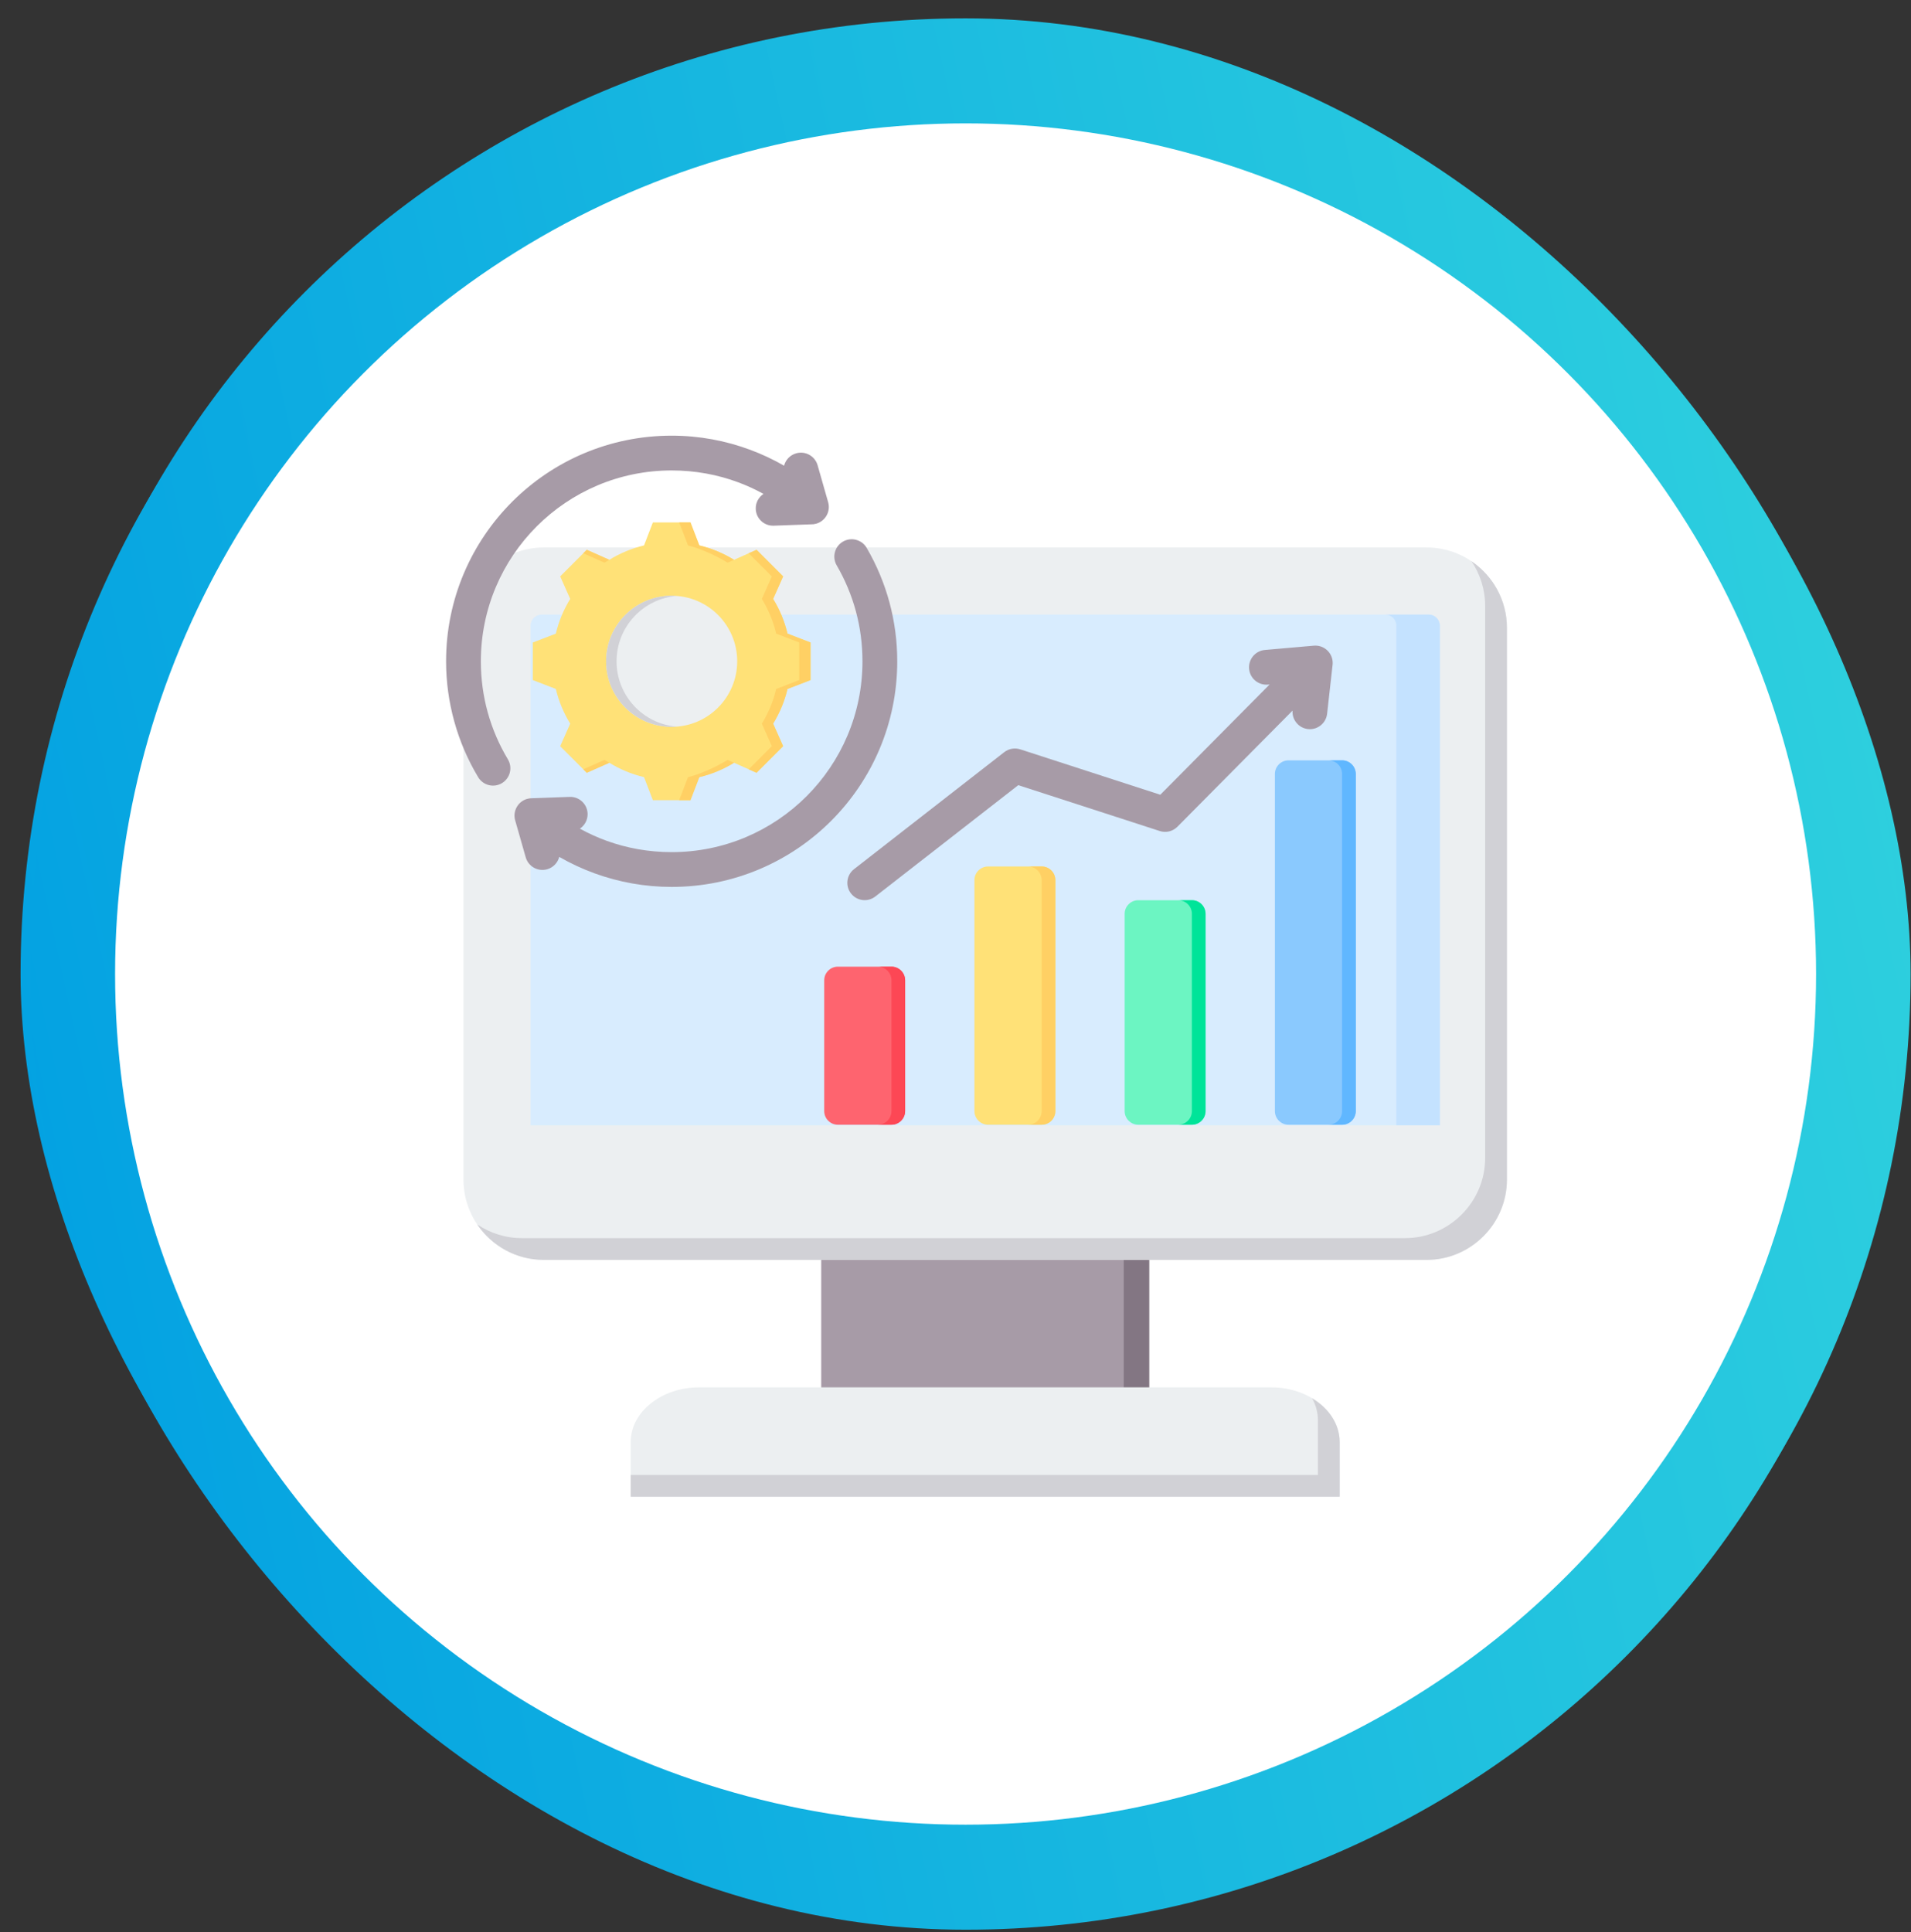 <svg width="91" height="92" viewBox="0 0 91 92" fill="none" xmlns="http://www.w3.org/2000/svg"><rect x="0" y="0" width="91" height="92" fill="#333333" stroke="none"/><rect x="0.98" y="1.374" width="90" height="90" rx="45" fill="url(#paint0_linear_298_697)"/><rect x="1.48" y="0.874" width="89" height="91" rx="44.5" fill="url(#paint1_linear_298_697)"/><circle cx="45.98" cy="46.374" r="40.5" fill="white"/><path fill-rule="evenodd" clip-rule="evenodd" d="M39.106 58.57H54.722V67.465H39.106V58.57Z" fill="#A79BA7"/><path fill-rule="evenodd" clip-rule="evenodd" d="M53.511 58.57H54.722V67.465H53.511V58.57Z" fill="#837683"/><path fill-rule="evenodd" clip-rule="evenodd" d="M30.034 71.258H63.794V68.655C63.794 67.223 62.328 66.052 60.536 66.052H33.292C31.5 66.052 30.034 67.223 30.034 68.655V71.258Z" fill="#ECEFF1"/><path fill-rule="evenodd" clip-rule="evenodd" d="M30.034 71.258H63.794V68.655C63.794 67.804 63.276 67.046 62.48 66.57C62.659 66.891 62.758 67.247 62.758 67.62V70.222H30.034V71.258Z" fill="#D1D1D6"/><path fill-rule="evenodd" clip-rule="evenodd" d="M25.89 26.066H67.938C70.039 26.066 71.758 27.785 71.758 29.886V56.164C71.758 58.265 70.039 59.984 67.938 59.984H25.89C23.789 59.984 22.07 58.265 22.07 56.164V29.886C22.07 27.785 23.789 26.066 25.89 26.066Z" fill="#ECEFF1"/><path fill-rule="evenodd" clip-rule="evenodd" d="M70.069 26.72C71.086 27.408 71.758 28.572 71.758 29.885V56.164C71.758 58.264 70.039 59.983 67.938 59.983H25.89C24.577 59.983 23.412 59.312 22.724 58.294C23.334 58.707 24.068 58.948 24.855 58.948H66.903C69.004 58.948 70.723 57.229 70.723 55.128V28.85C70.723 28.063 70.481 27.329 70.069 26.72Z" fill="#D1D1D6"/><path fill-rule="evenodd" clip-rule="evenodd" d="M25.794 29.26H68.034C68.325 29.26 68.564 29.498 68.564 29.79V53.577H25.265V29.79C25.265 29.498 25.503 29.26 25.794 29.26Z" fill="#D8ECFE"/><path fill-rule="evenodd" clip-rule="evenodd" d="M65.963 29.26H68.034C68.325 29.26 68.564 29.498 68.564 29.79V53.577H66.493V29.79C66.493 29.498 66.255 29.26 65.963 29.26Z" fill="#C4E2FF"/><path fill-rule="evenodd" clip-rule="evenodd" d="M36.357 23.515C35.973 23.303 35.573 23.119 35.159 22.965C34.176 22.599 33.107 22.398 31.984 22.398C29.475 22.398 27.204 23.415 25.56 25.059C23.915 26.704 22.898 28.975 22.898 31.484C22.898 32.331 23.012 33.143 23.223 33.909C23.443 34.706 23.77 35.46 24.186 36.154C24.42 36.545 24.293 37.052 23.901 37.286C23.51 37.52 23.003 37.392 22.769 37.001C22.278 36.182 21.892 35.291 21.632 34.349C21.378 33.431 21.242 32.47 21.242 31.484C21.242 28.518 22.445 25.832 24.389 23.888C26.332 21.945 29.018 20.742 31.984 20.742C33.297 20.742 34.561 20.981 35.734 21.419C36.292 21.627 36.828 21.879 37.337 22.172C37.408 21.897 37.619 21.666 37.912 21.583C38.352 21.458 38.809 21.712 38.934 22.152L39.436 23.911C39.561 24.35 39.306 24.808 38.867 24.933C38.781 24.957 38.695 24.967 38.611 24.964L36.842 25.028C36.386 25.044 36.004 24.688 35.988 24.232C35.977 23.934 36.126 23.668 36.357 23.515ZM26.631 40.797C27.167 41.105 27.732 41.369 28.321 41.583C29.469 41.999 30.703 42.226 31.984 42.226C34.95 42.226 37.636 41.024 39.58 39.08C41.524 37.136 42.726 34.45 42.726 31.484C42.726 30.519 42.598 29.581 42.357 28.686C42.109 27.766 41.741 26.893 41.271 26.086C41.042 25.691 40.537 25.557 40.142 25.785C39.747 26.014 39.613 26.52 39.841 26.914C40.238 27.595 40.549 28.333 40.759 29.113C40.962 29.867 41.07 30.662 41.07 31.484C41.07 33.993 40.053 36.265 38.409 37.909C36.765 39.553 34.493 40.57 31.984 40.57C30.891 40.57 29.847 40.379 28.884 40.03C28.444 39.87 28.019 39.676 27.613 39.453C27.843 39.299 27.991 39.033 27.981 38.736C27.965 38.281 27.582 37.924 27.127 37.94L25.358 38.004C25.273 38.001 25.187 38.011 25.102 38.035C24.662 38.16 24.407 38.618 24.532 39.057L25.034 40.816C25.159 41.256 25.617 41.511 26.056 41.386C26.349 41.302 26.56 41.071 26.631 40.797Z" fill="#A79BA7"/><path fill-rule="evenodd" clip-rule="evenodd" d="M33.301 25.968C33.884 26.107 34.442 26.339 34.953 26.653L36.026 26.176L37.292 27.442L36.815 28.515C37.13 29.026 37.361 29.584 37.5 30.168L38.596 30.59V32.379L37.5 32.801C37.361 33.385 37.13 33.942 36.815 34.453L37.292 35.527L36.026 36.792L34.953 36.315C34.442 36.63 33.884 36.862 33.3 37L32.879 38.096H31.089L30.668 37C30.084 36.861 29.526 36.63 29.015 36.315L27.942 36.792L26.676 35.527L27.153 34.453C26.838 33.942 26.607 33.385 26.468 32.801L25.373 32.379V30.589L26.468 30.168C26.607 29.584 26.838 29.026 27.153 28.515L26.676 27.442L27.942 26.176L29.015 26.653C29.526 26.338 30.084 26.107 30.668 25.968L31.089 24.873H32.879L33.301 25.968Z" fill="#FFE177"/><path fill-rule="evenodd" clip-rule="evenodd" d="M29.015 36.315L27.942 36.792L27.776 36.626L28.783 36.179C28.86 36.227 28.937 36.272 29.015 36.315ZM33.301 25.968C33.884 26.107 34.442 26.338 34.953 26.653L34.648 26.789C34.137 26.474 33.347 26.107 32.763 25.968L32.341 24.873H32.879L33.301 25.968ZM34.953 36.315C34.442 36.63 33.884 36.861 33.3 37L32.879 38.096H32.341L32.763 37C33.347 36.861 34.137 36.494 34.648 36.179L34.953 36.315ZM27.776 26.341L27.942 26.176L29.015 26.653C28.937 26.696 28.86 26.741 28.783 26.788L27.776 26.341ZM35.654 26.341L36.027 26.176L37.292 27.442L36.815 28.515C37.13 29.026 37.361 29.584 37.5 30.168L38.596 30.589V32.379L37.5 32.801C37.361 33.384 37.13 33.942 36.815 34.453L37.292 35.526L36.027 36.792L35.654 36.627L36.754 35.526L36.278 34.453C36.592 33.942 36.824 33.384 36.963 32.801L38.058 32.379V30.589L36.963 30.168C36.824 29.584 36.592 29.026 36.278 28.515L36.754 27.442L35.654 26.341Z" fill="#FFD064"/><path d="M31.984 34.605C33.708 34.605 35.105 33.208 35.105 31.484C35.105 29.761 33.708 28.363 31.984 28.363C30.261 28.363 28.863 29.761 28.863 31.484C28.863 33.208 30.261 34.605 31.984 34.605Z" fill="#ECEFF1"/><path fill-rule="evenodd" clip-rule="evenodd" d="M31.984 28.363C30.261 28.363 28.863 29.761 28.863 31.484C28.863 33.208 30.261 34.605 31.984 34.605C32.068 34.605 32.15 34.602 32.232 34.595C30.625 34.469 29.36 33.124 29.36 31.484C29.36 29.844 30.625 28.5 32.232 28.373C32.15 28.367 32.068 28.363 31.984 28.363Z" fill="#D1D1D6"/><path fill-rule="evenodd" clip-rule="evenodd" d="M39.899 46.023H42.451C42.809 46.023 43.101 46.315 43.101 46.673V52.899C43.101 53.257 42.809 53.549 42.451 53.549H39.899C39.541 53.549 39.249 53.257 39.249 52.899V46.673C39.249 46.315 39.541 46.023 39.899 46.023Z" fill="#FE646F"/><path fill-rule="evenodd" clip-rule="evenodd" d="M41.801 46.023H42.451C42.809 46.023 43.101 46.315 43.101 46.673V52.899C43.101 53.257 42.809 53.549 42.451 53.549H41.801C42.159 53.549 42.451 53.257 42.451 52.899V46.673C42.451 46.315 42.159 46.023 41.801 46.023Z" fill="#FD4755"/><path fill-rule="evenodd" clip-rule="evenodd" d="M47.053 41.253H49.604C49.962 41.253 50.255 41.545 50.255 41.903V52.898C50.255 53.257 49.962 53.549 49.604 53.549H47.053C46.694 53.549 46.402 53.257 46.402 52.898V41.903C46.402 41.545 46.694 41.253 47.053 41.253Z" fill="#FFE177"/><path fill-rule="evenodd" clip-rule="evenodd" d="M48.954 41.253H49.604C49.962 41.253 50.255 41.545 50.255 41.903V52.898C50.255 53.257 49.962 53.549 49.604 53.549H48.954C49.312 53.549 49.604 53.257 49.604 52.898V41.903C49.604 41.545 49.312 41.253 48.954 41.253Z" fill="#FFD064"/><path fill-rule="evenodd" clip-rule="evenodd" d="M54.206 42.859H56.758C57.116 42.859 57.408 43.151 57.408 43.509V52.898C57.408 53.257 57.116 53.549 56.758 53.549C55.907 53.549 55.056 53.549 54.206 53.549C53.847 53.549 53.555 53.257 53.555 52.898C53.555 49.112 53.555 47.295 53.555 43.509C53.555 43.151 53.847 42.859 54.206 42.859Z" fill="#6CF5C2"/><path fill-rule="evenodd" clip-rule="evenodd" d="M56.107 42.859H56.757C57.116 42.859 57.408 43.151 57.408 43.509V52.898C57.408 53.257 57.115 53.549 56.757 53.549H56.107C56.465 53.549 56.757 53.257 56.757 52.898C56.757 49.112 56.757 47.295 56.757 43.509C56.757 43.151 56.465 42.859 56.107 42.859Z" fill="#00E499"/><path fill-rule="evenodd" clip-rule="evenodd" d="M61.359 36.2H63.91C64.269 36.2 64.561 36.492 64.561 36.85V52.898C64.561 53.257 64.269 53.549 63.91 53.549H61.359C61.001 53.549 60.709 53.257 60.709 52.898V36.85C60.709 36.492 61.001 36.2 61.359 36.2Z" fill="#8AC9FE"/><path fill-rule="evenodd" clip-rule="evenodd" d="M63.26 36.2H63.91C64.269 36.2 64.561 36.492 64.561 36.85V52.898C64.561 53.257 64.269 53.549 63.91 53.549H63.26C63.618 53.549 63.91 53.257 63.91 52.898V36.85C63.91 36.492 63.618 36.2 63.26 36.2Z" fill="#60B7FF"/><path fill-rule="evenodd" clip-rule="evenodd" d="M41.682 42.682C41.323 42.962 40.805 42.899 40.524 42.539C40.244 42.18 40.308 41.662 40.667 41.381L47.82 35.811C48.044 35.637 48.329 35.596 48.58 35.676L48.58 35.675L55.252 37.838L60.458 32.588L60.377 32.595C59.921 32.634 59.52 32.297 59.481 31.841C59.442 31.386 59.779 30.984 60.234 30.945L62.563 30.741C63.019 30.702 63.42 31.039 63.459 31.495C63.465 31.567 63.462 31.638 63.45 31.707L63.196 33.98C63.146 34.433 62.738 34.761 62.284 34.711C61.842 34.662 61.519 34.272 61.55 33.832L56.067 39.362C55.855 39.575 55.534 39.664 55.229 39.566L48.489 37.382L41.682 42.682Z" fill="#A79BA7"/><defs><linearGradient id="paint0_linear_298_697" x1="0.98" y1="91.374" x2="105.7" y2="68.364" gradientUnits="userSpaceOnUse"><stop stop-color="#009EE2"/><stop offset="1" stop-color="#31D3DE"/></linearGradient><linearGradient id="paint1_linear_298_697" x1="1.48" y1="91.874" x2="105.244" y2="69.576" gradientUnits="userSpaceOnUse"><stop stop-color="#009EE2"/><stop offset="1" stop-color="#31D3DE"/></linearGradient></defs></svg>